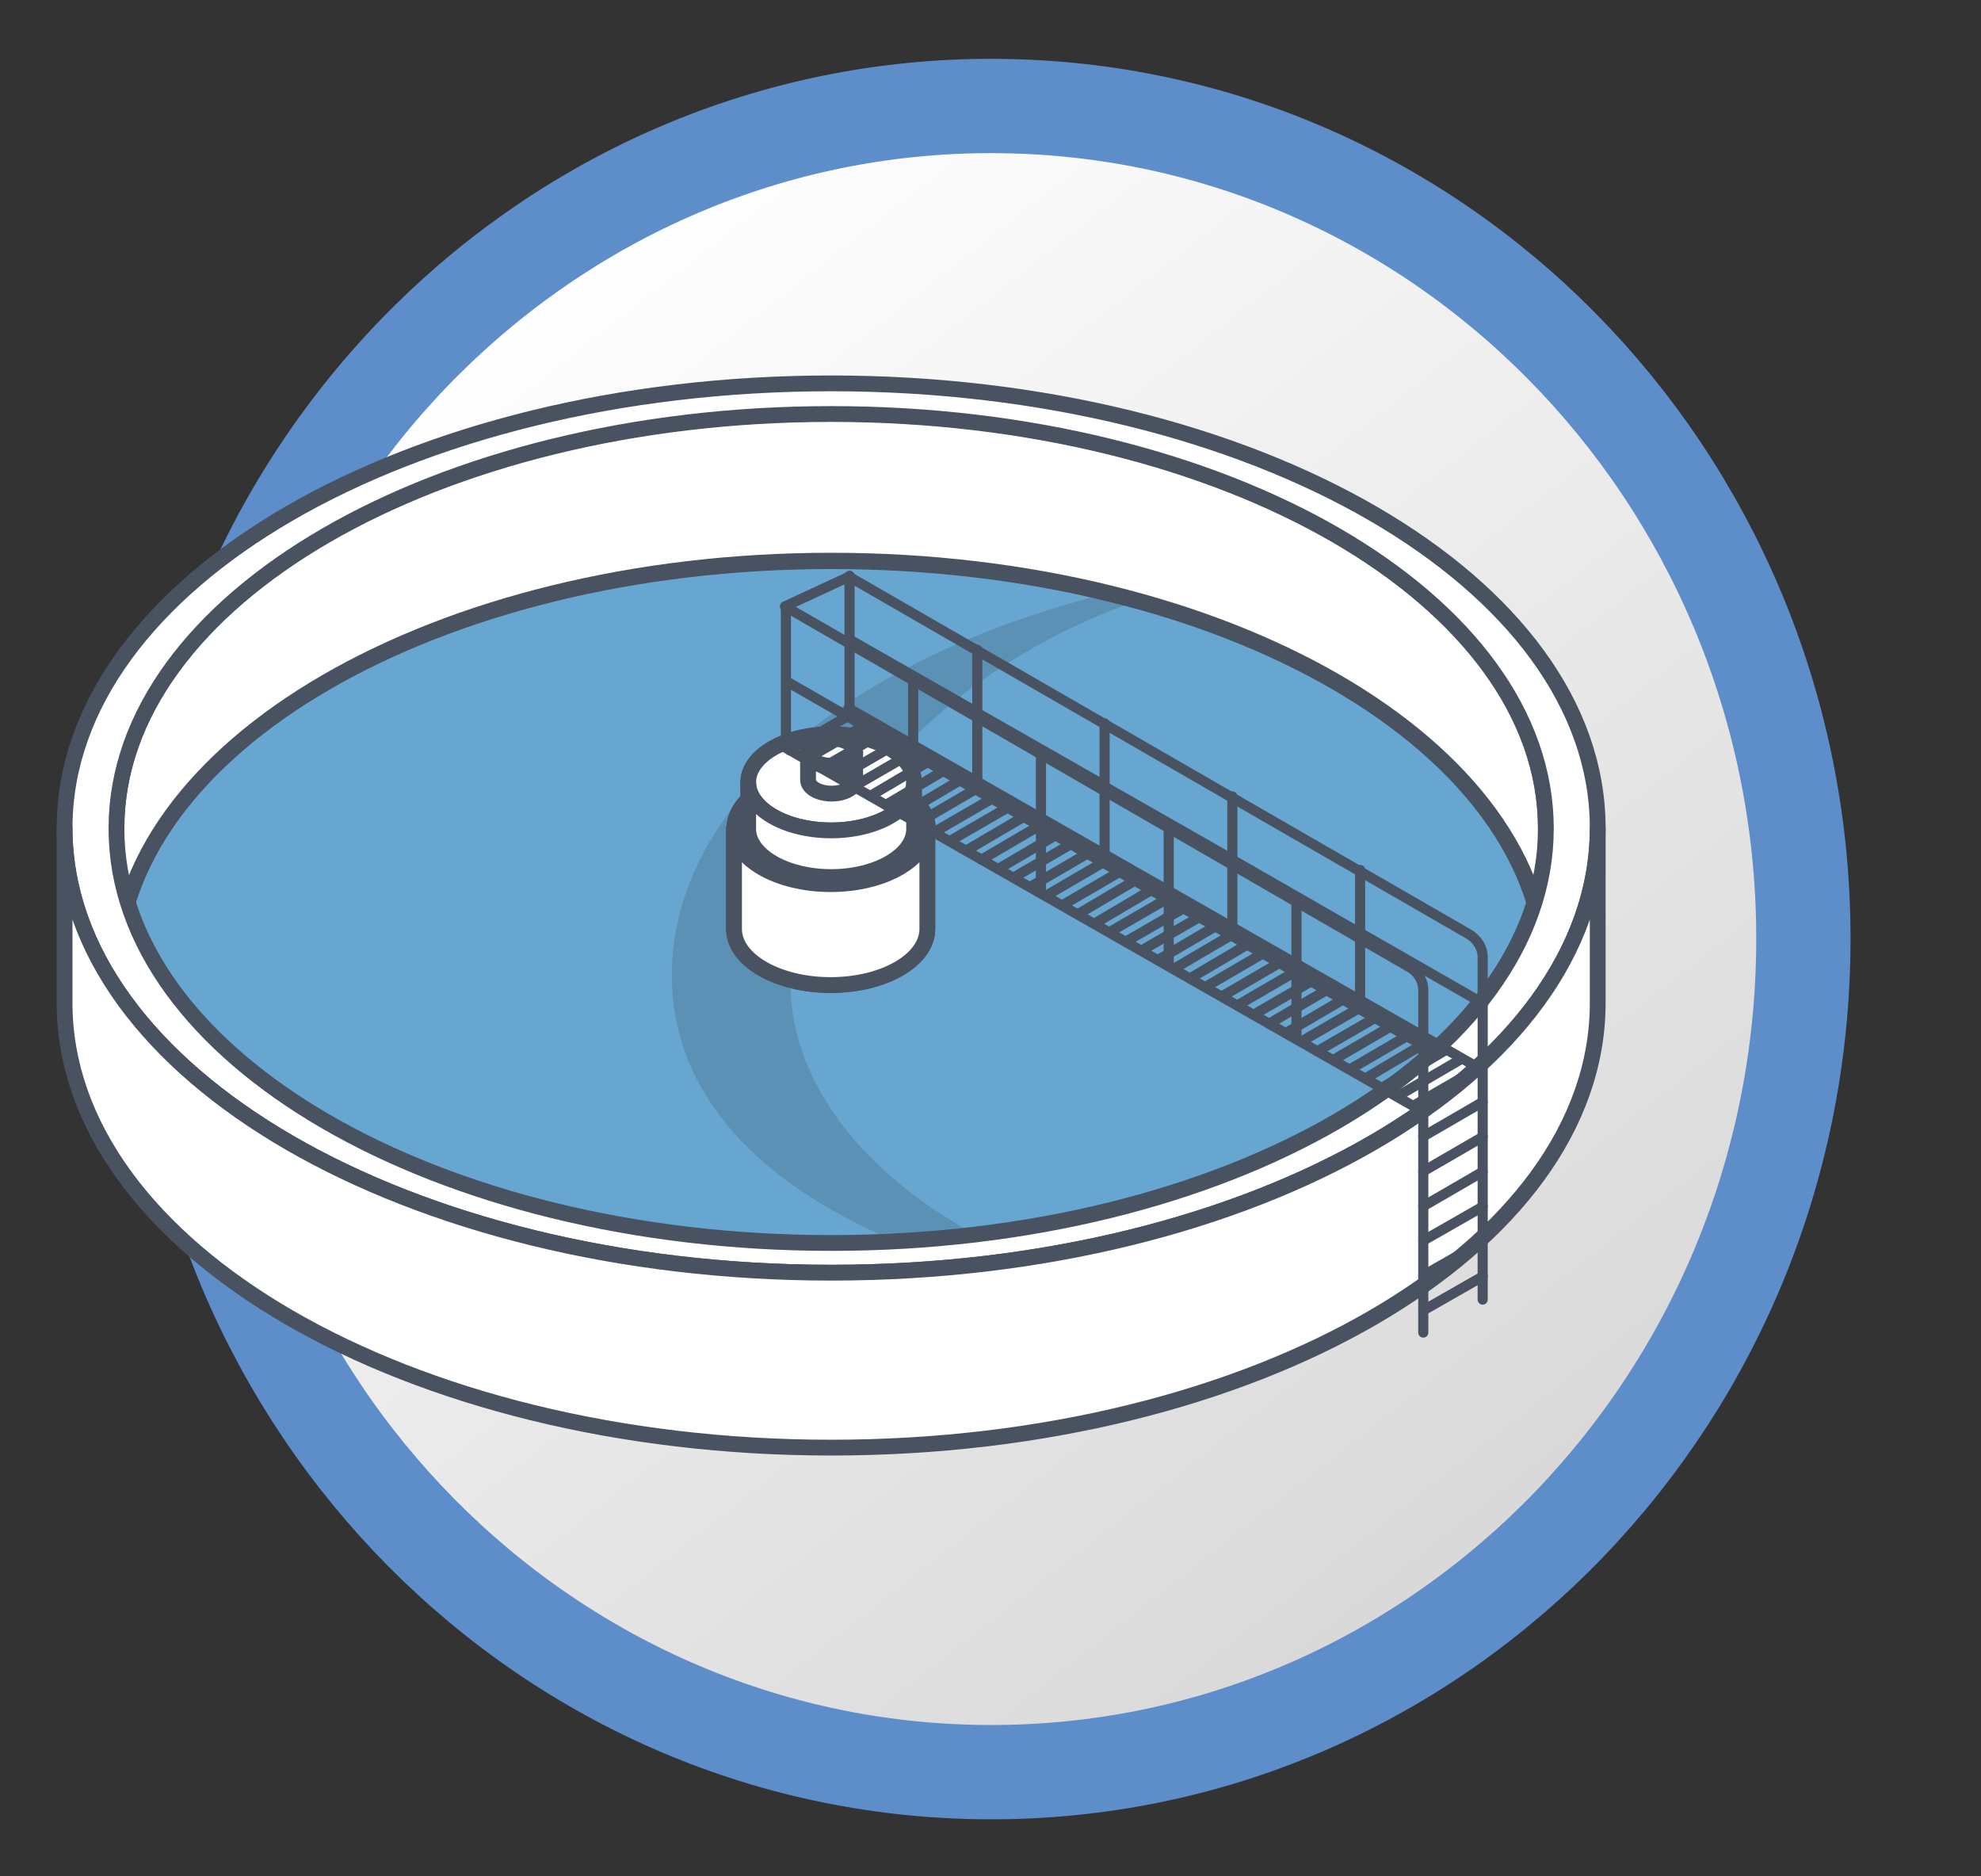 <?xml version="1.0" encoding="UTF-8"?>
<!-- Generator: Adobe Illustrator 26.2.1, SVG Export Plug-In . SVG Version: 6.00 Build 0)  -->
<svg xmlns="http://www.w3.org/2000/svg" xmlns:xlink="http://www.w3.org/1999/xlink" version="1.1" id="Ebene_1" x="0px" y="0px" viewBox="0 0 420.2 397.9" style="enable-background:new 0 0 420.2 397.9;" xml:space="preserve">
<rect x="0" y="0" width="420.2" height="397.9" fill="#333333" stroke="none"/>
<style type="text/css">
	.st0{fill:url(#SVGID_1_);}
	.st1{fill:none;stroke:#5D8ECA;stroke-width:20;stroke-miterlimit:10;}
	.st2{fill:#67A6D1;stroke:#495261;stroke-width:3.35;stroke-linecap:round;stroke-linejoin:round;}
	.st3{opacity:0.15;fill:#1E1F1D;enable-background:new    ;}
	.st4{fill:#FFFFFF;stroke:#495261;stroke-width:3.35;stroke-linecap:round;stroke-linejoin:round;}
	.st5{fill:none;stroke:#495261;stroke-width:2.15;stroke-linecap:round;stroke-linejoin:round;}
</style>
<linearGradient id="SVGID_1_" gradientUnits="userSpaceOnUse" x1="107.517" y1="334.815" x2="336.599" y2="52.634" gradientTransform="matrix(1 1.657987e-02 1.657987e-02 -1 -9.36 394.323)">
	<stop offset="0" style="stop-color:#FFFFFF"></stop>
	<stop offset="1" style="stop-color:#D7D6D6"></stop>
</linearGradient>
<path class="st0" d="M384,201.2c-1.6,97.6-80.2,175.3-175.7,173.7s-171.6-82-170-179.6C39.8,97.8,118.5,20,214,21.6  C309.4,23.2,385.5,103.6,384,201.2L384,201.2z"></path>
<path class="st1" d="M382.5,202.1c-1.6,97.6-80,175.3-175.1,173.7s-171-82-169.4-179.6s80-175.3,175.1-173.7  C308.2,24.1,384.1,104.5,382.5,202.1z"></path>
<g id="a">
</g>
<g id="b">
	<g id="c">
		<path class="st2" d="M327.8,206.9c0,48.6-67.9,73.9-151.6,73.9S24.7,255.4,24.7,206.9s67.9-87.9,151.6-87.9    S327.8,158.3,327.8,206.9z"></path>
		<path class="st3" d="M294.1,280.7c-83.7,0-126.4-38.1-126.4-71.9s42.7-89.9,126.4-89.9c-83.7,0-151.6,39.4-151.6,87.9    S210.4,280.7,294.1,280.7z"></path>
		<g>
			<path class="st4" d="M24.7,175.6c0-48.6,67.9-87.9,151.6-87.9s151.6,39.4,151.6,87.9v31.2c0-48.6-67.9-87.9-151.6-87.9     S24.7,158.3,24.7,206.9V175.6z"></path>
			<path class="st4" d="M176.3,81.3c-89.8,0-162.6,42.2-162.6,94.3s72.8,94.3,162.6,94.3s162.6-42.2,162.6-94.3S266,81.3,176.3,81.3     L176.3,81.3z M176.3,263.6c-83.7,0-151.6-39.4-151.6-87.9s67.9-87.9,151.6-87.9s151.6,39.4,151.6,87.9S260,263.6,176.3,263.6     L176.3,263.6z"></path>
			<path class="st4" d="M176.3,163.8c-11.3,0-20.5,5.3-20.5,11.9c0,6.6,9.2,11.9,20.5,11.9c11.3,0,20.5-5.3,20.5-11.9     C196.7,169.1,187.6,163.8,176.3,163.8L176.3,163.8z M176.3,185.8c-9.7,0-17.5-4.5-17.5-10.2c0-5.6,7.8-10.2,17.5-10.2     c9.7,0,17.5,4.5,17.5,10.2C193.8,181.3,185.9,185.8,176.3,185.8z"></path>
			<path class="st4" d="M13.7,175.6c0,52.1,72.8,94.3,162.6,94.3s162.6-42.2,162.6-94.3v37.1c0,52.1-72.8,94.3-162.6,94.3     S13.7,264.8,13.7,212.7V175.6L13.7,175.6z"></path>
			<path class="st4" d="M196.7,175.6c0,6.6-9.2,11.9-20.5,11.9s-20.5-5.3-20.5-11.9V197c0,6.6,9.2,11.9,20.5,11.9     s20.5-5.3,20.5-11.9V175.6L196.7,175.6z"></path>
			<path class="st4" d="M176.3,163.8c-11.3,0-20.5,5.3-20.5,11.9c0,6.6,9.2,11.9,20.5,11.9c11.3,0,20.5-5.3,20.5-11.9     C196.7,169.1,187.6,163.8,176.3,163.8L176.3,163.8z M176.3,185.8c-9.7,0-17.5-4.5-17.5-10.2c0-5.6,7.8-10.2,17.5-10.2     c9.7,0,17.5,4.5,17.5,10.2C193.8,181.3,185.9,185.8,176.3,185.8z"></path>
			<path class="st4" d="M196.7,175.6c0,6.6-9.2,11.9-20.5,11.9s-20.5-5.3-20.5-11.9V197c0,6.6,9.2,11.9,20.5,11.9     s20.5-5.3,20.5-11.9V175.6L196.7,175.6z"></path>
			<path class="st4" d="M176.3,155.7c-9.7,0-17.6,4.6-17.6,10.2c0,5.6,7.9,10.2,17.6,10.2c9.7,0,17.6-4.6,17.6-10.2     C193.9,160.3,186,155.7,176.3,155.7z"></path>
			<path class="st4" d="M193.9,165.9c0,5.6-7.9,10.2-17.6,10.2c-9.7,0-17.6-4.6-17.6-10.2v9.9c0,5.6,7.9,10.2,17.6,10.2     c9.7,0,17.6-4.6,17.6-10.2V165.9z"></path>
			<path class="st4" d="M176.4,156.6c-2.8,0-5,1.3-5,2.9s2.2,2.9,5,2.9s5-1.3,5-2.9S179.1,156.6,176.4,156.6z"></path>
			<path class="st4" d="M181.4,159.6c0,1.6-2.2,2.9-5,2.9s-5-1.3-5-2.9v5.8c0,1.6,2.2,2.9,5,2.9s5-1.3,5-2.9V159.6z"></path>
		</g>
		<g>
			<g>
				<line class="st5" x1="180" y1="150.2" x2="314.4" y2="226.9"></line>
				<line class="st5" x1="296.4" y1="232.5" x2="309.6" y2="224.8"></line>
				<line class="st5" x1="289.6" y1="228.7" x2="302.8" y2="220.9"></line>
				<line class="st5" x1="282.8" y1="224.8" x2="296" y2="217.1"></line>
				<line class="st5" x1="276" y1="220.9" x2="289.3" y2="213.2"></line>
				<line class="st5" x1="269.2" y1="217.1" x2="282.5" y2="209.3"></line>
				<line class="st5" x1="262.5" y1="213.2" x2="275.7" y2="205.5"></line>
				<line class="st5" x1="255.7" y1="209.3" x2="268.9" y2="201.6"></line>
				<line class="st5" x1="248.9" y1="205.5" x2="262.2" y2="197.7"></line>
				<line class="st5" x1="242.1" y1="201.6" x2="255.4" y2="193.9"></line>
				<line class="st5" x1="235.3" y1="197.7" x2="248.6" y2="190"></line>
				<line class="st5" x1="228.6" y1="193.9" x2="241.8" y2="186.1"></line>
				<line class="st5" x1="221.8" y1="190" x2="235" y2="182.3"></line>
				<line class="st5" x1="215" y1="186.1" x2="228.2" y2="178.4"></line>
				<line class="st5" x1="208.2" y1="182.3" x2="221.5" y2="174.5"></line>
				<line class="st5" x1="201.4" y1="178.4" x2="214.7" y2="170.7"></line>
				<line class="st5" x1="194.7" y1="174.5" x2="207.9" y2="166.8"></line>
				<line class="st5" x1="187.9" y1="170.7" x2="201.1" y2="162.9"></line>
				<line class="st5" x1="181.1" y1="166.8" x2="194.4" y2="159.1"></line>
				<line class="st5" x1="174.3" y1="162.9" x2="187.6" y2="155.2"></line>
				<line class="st5" x1="167.5" y1="159.1" x2="180.8" y2="151.3"></line>
				<line class="st5" x1="299.8" y1="234.5" x2="313.1" y2="226.8"></line>
				<line class="st5" x1="293.1" y1="230.7" x2="306.3" y2="222.9"></line>
				<line class="st5" x1="286.3" y1="226.8" x2="299.5" y2="219.1"></line>
				<line class="st5" x1="279.5" y1="222.9" x2="292.8" y2="215.2"></line>
				<line class="st5" x1="272.7" y1="219.1" x2="286" y2="211.3"></line>
				<line class="st5" x1="265.9" y1="215.2" x2="279.2" y2="207.5"></line>
				<line class="st5" x1="259.2" y1="211.3" x2="272.4" y2="203.6"></line>
				<line class="st5" x1="252.4" y1="207.5" x2="265.6" y2="199.7"></line>
				<line class="st5" x1="245.6" y1="203.6" x2="258.9" y2="195.8"></line>
				<line class="st5" x1="238.8" y1="199.7" x2="252.1" y2="192"></line>
				<line class="st5" x1="232.1" y1="195.9" x2="245.3" y2="188.1"></line>
				<line class="st5" x1="225.3" y1="192" x2="238.5" y2="184.3"></line>
				<line class="st5" x1="218.5" y1="188.1" x2="231.7" y2="180.4"></line>
				<line class="st5" x1="211.7" y1="184.3" x2="225" y2="176.5"></line>
				<line class="st5" x1="204.9" y1="180.4" x2="218.2" y2="172.6"></line>
				<line class="st5" x1="198.1" y1="176.5" x2="211.4" y2="168.8"></line>
				<line class="st5" x1="191.4" y1="172.7" x2="204.6" y2="164.9"></line>
				<line class="st5" x1="184.6" y1="168.8" x2="197.8" y2="161"></line>
				<line class="st5" x1="177.8" y1="164.9" x2="191.1" y2="157.2"></line>
				<line class="st5" x1="171" y1="161" x2="184.3" y2="153.3"></line>
				<line class="st5" x1="166.5" y1="158.5" x2="300.9" y2="235.2"></line>
			</g>
			<line class="st5" x1="206.8" y1="150.8" x2="180.5" y2="135.8"></line>
			<line class="st5" x1="180.2" y1="149.6" x2="180.2" y2="122.1"></line>
			<line class="st5" x1="234.1" y1="166.5" x2="207.8" y2="151.5"></line>
			<line class="st5" x1="207.3" y1="165.1" x2="207.3" y2="137.8"></line>
			<line class="st5" x1="261.1" y1="182.1" x2="234.8" y2="167.1"></line>
			<line class="st5" x1="234.3" y1="180.5" x2="234.3" y2="153.4"></line>
			<line class="st5" x1="261.4" y1="196.1" x2="261.4" y2="168.9"></line>
			<line class="st5" x1="288" y1="197.6" x2="261.7" y2="182.5"></line>
			<line class="st5" x1="288.5" y1="211.7" x2="288.5" y2="184.5"></line>
			<line class="st5" x1="314.6" y1="212.8" x2="288.6" y2="197.9"></line>
			<path class="st5" d="M180.1,122.3l131.1,75.6c3.5,1.9,3.3,5.1,3.3,5.1v72.6"></path>
			<line class="st5" x1="314.5" y1="270.7" x2="301.9" y2="277.9"></line>
			<line class="st5" x1="314.5" y1="263.3" x2="301.9" y2="270.5"></line>
			<line class="st5" x1="314.5" y1="255.9" x2="301.9" y2="263.1"></line>
			<line class="st5" x1="314.5" y1="248.5" x2="301.9" y2="255.8"></line>
			<line class="st5" x1="314.5" y1="241.1" x2="301.9" y2="248.4"></line>
			<line class="st5" x1="314.5" y1="233.7" x2="301.9" y2="241"></line>
			<line class="st5" x1="166.7" y1="157.9" x2="166.7" y2="128.8"></line>
			<line class="st5" x1="193.3" y1="159.7" x2="167" y2="144.6"></line>
			<line class="st5" x1="193.7" y1="173.3" x2="193.7" y2="144.3"></line>
			<line class="st5" x1="220.6" y1="175.2" x2="194.3" y2="160.2"></line>
			<line class="st5" x1="220.8" y1="188.8" x2="220.8" y2="159.7"></line>
			<line class="st5" x1="247.6" y1="190.7" x2="221.3" y2="175.7"></line>
			<line class="st5" x1="247.9" y1="204.3" x2="247.9" y2="175.3"></line>
			<line class="st5" x1="274.5" y1="206" x2="248.2" y2="191"></line>
			<line class="st5" x1="275" y1="219.9" x2="275" y2="190.9"></line>
			<line class="st5" x1="302" y1="221.8" x2="275.1" y2="206.4"></line>
			<path class="st5" d="M301.9,282.6V210c0,0,0.2-3.3-3.3-5.1l-132.1-76.3l13.6-6.3"></path>
		</g>
	</g>
</g>
</svg>
